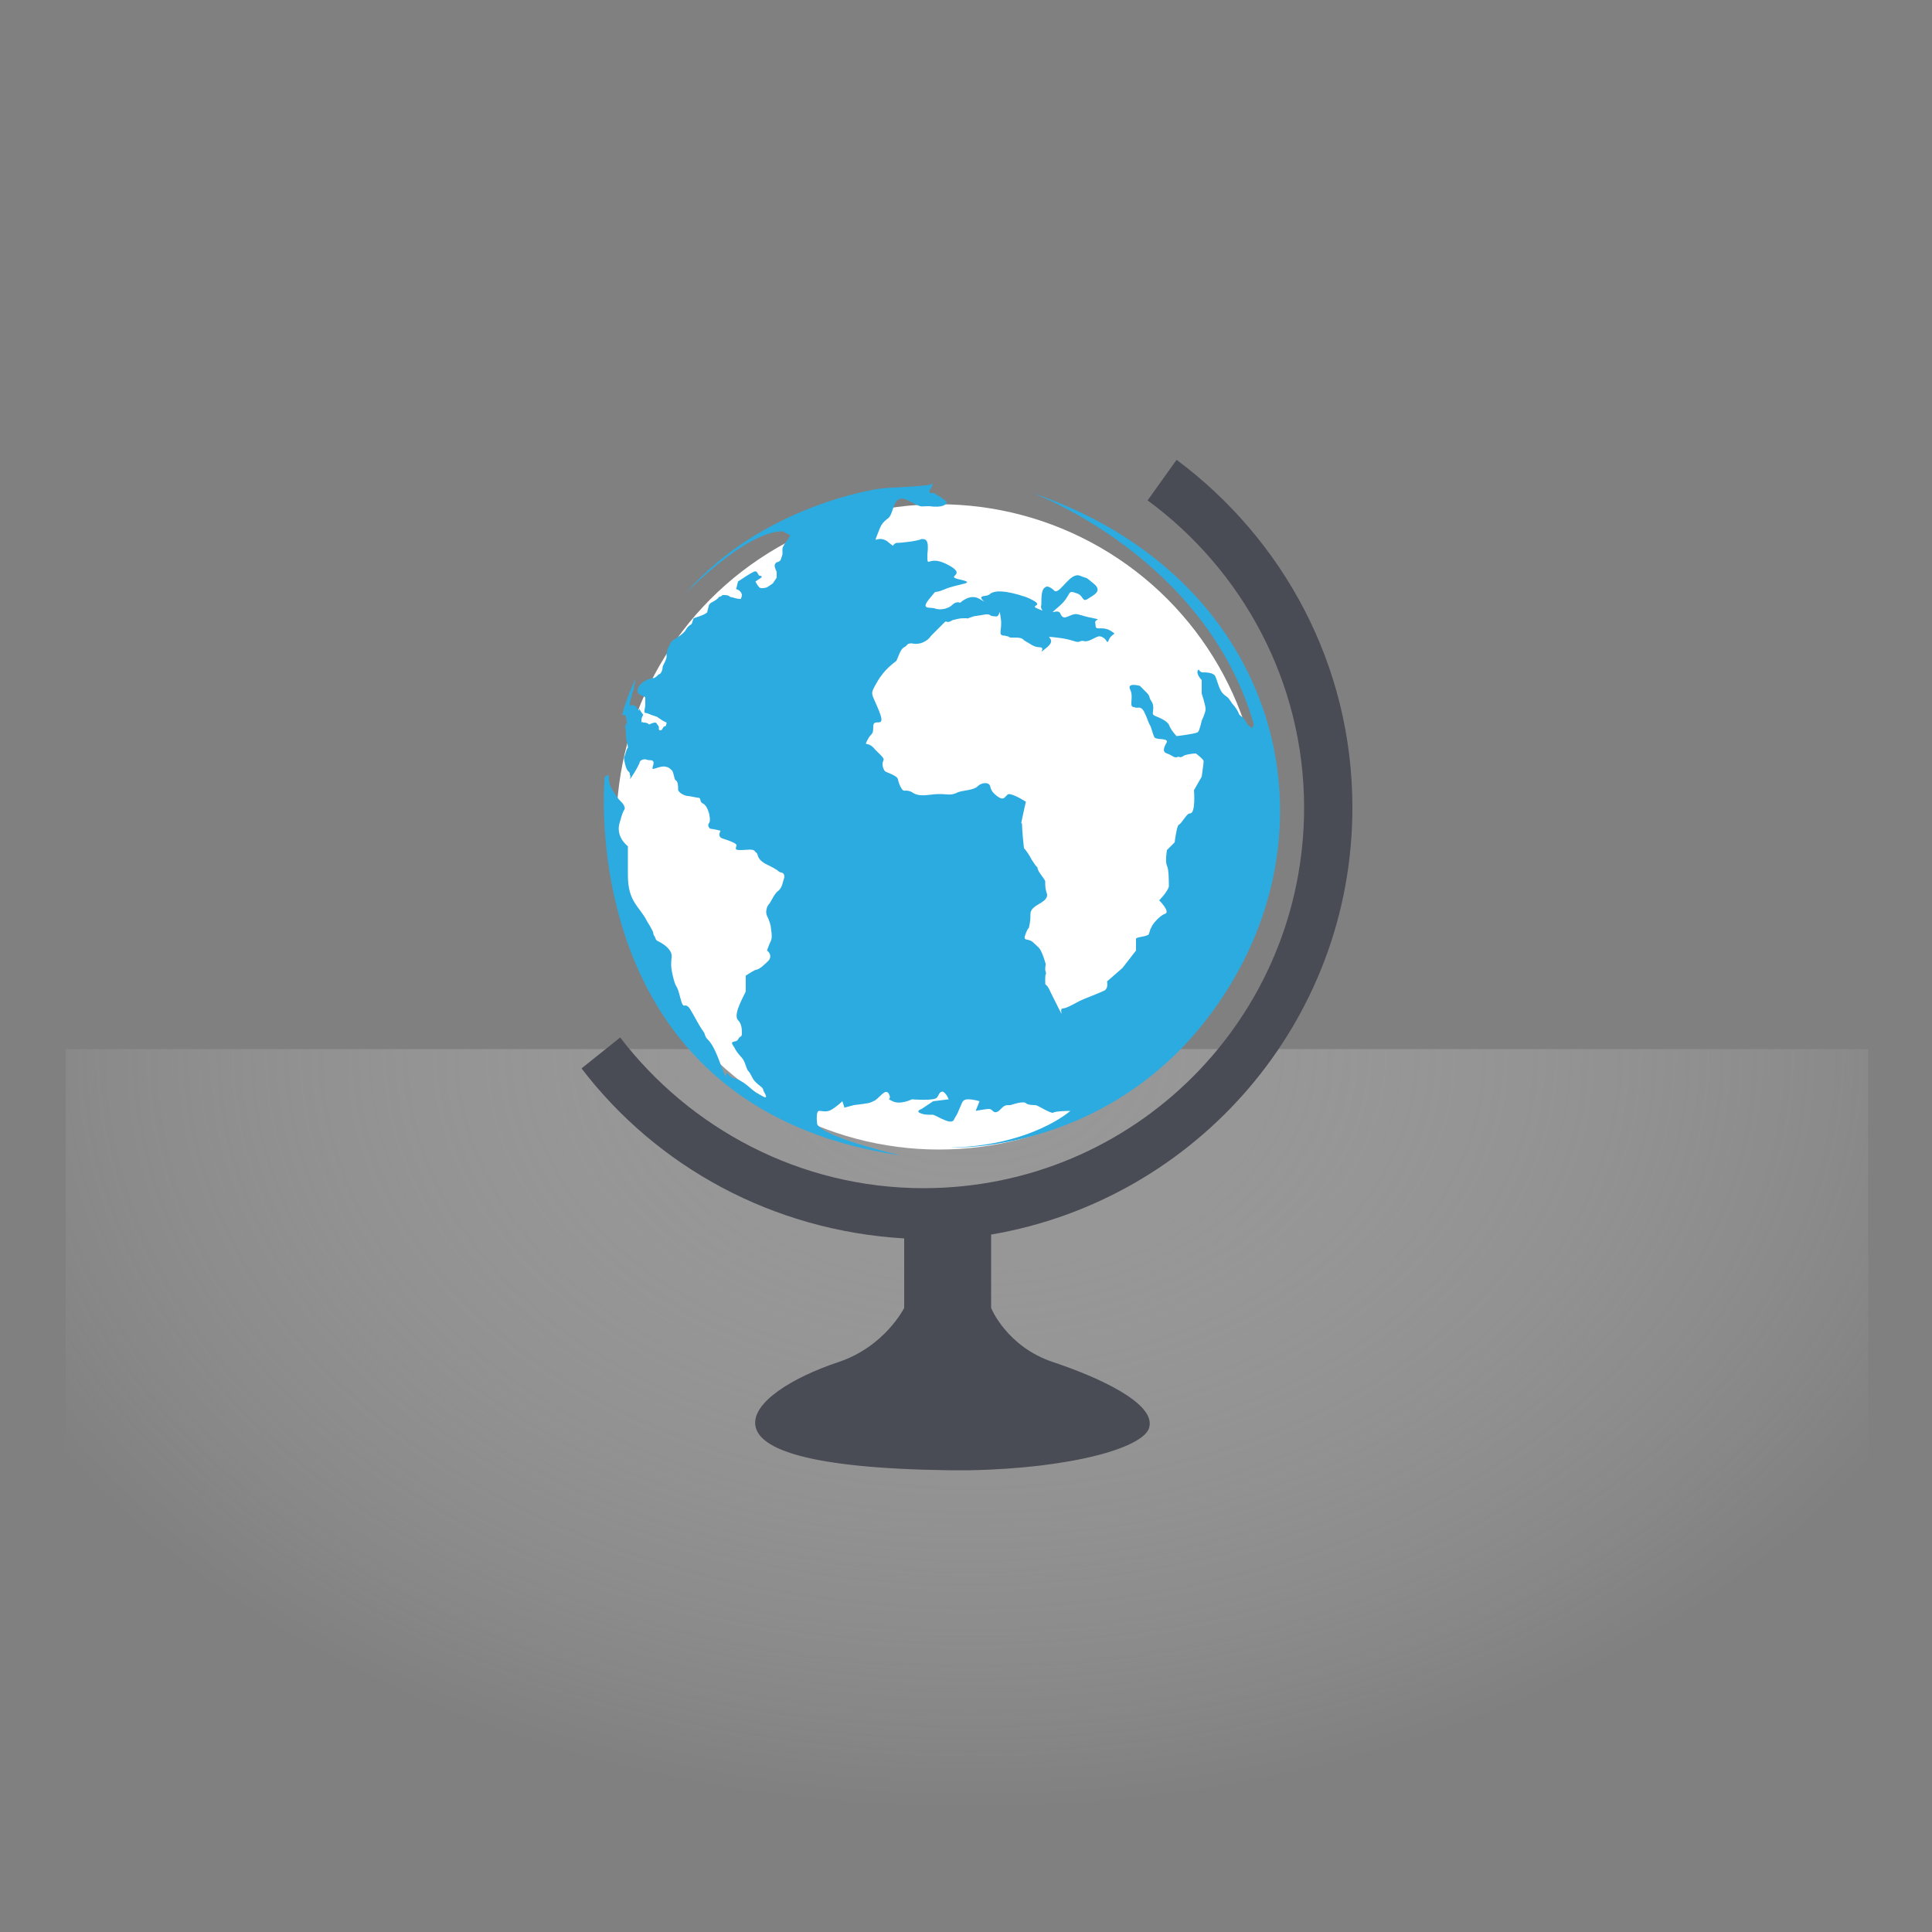 <?xml version="1.0" encoding="utf-8"?>
<!-- Generator: Adobe Illustrator 18.1.0, SVG Export Plug-In . SVG Version: 6.00 Build 0)  -->
<svg version="1.1" id="Capa_1" xmlns="http://www.w3.org/2000/svg" xmlns:xlink="http://www.w3.org/1999/xlink" x="0px" y="0px"
	 viewBox="0 0 100 100" enable-background="new 0 0 100 100" xml:space="preserve">
<rect x="0" y="0" width="100" height="100" fill="#808080" stroke="none"/>
<radialGradient id="SVGID_1_" cx="50.233" cy="41.003" r="71.801" gradientTransform="matrix(1 0 0 -0.706 0 83.496)" gradientUnits="userSpaceOnUse">
	<stop  offset="0" style="stop-color:#B0B0B0"/>
	<stop  offset="0.17" style="stop-color:#BBBBBB;stop-opacity:0.781"/>
	<stop  offset="0.474" style="stop-color:#DADADA;stop-opacity:0.391"/>
	<stop  offset="0.777" style="stop-color:#FFFFFF;stop-opacity:0"/>
</radialGradient>
<rect x="3.4" y="54.3" opacity="0.5" fill="url(#SVGID_1_)" width="93.3" height="41.2"/>
<circle fill="#FFFFFF" cx="48.6" cy="42.8" r="16.7"/>
<path fill="#494B55" d="M70,41.8c0-7.4-3.6-13.9-9.1-18l-1.5,2.1c4.9,3.6,8.1,9.4,8.1,15.9c0,10.9-8.8,19.7-19.7,19.7
	c-6.4,0-12.1-3.1-15.7-7.8l-2,1.6c3.9,5.1,9.9,8.4,16.7,8.8v3.6c0,0-1,2-3.4,2.8s-4.5,2.1-4.3,3.3c0.2,1.2,2.7,2.2,10,2.3l0,0
	c0.1,0,0.2,0,0.3,0c0.3,0,0.5,0,0.8,0l0,0c5.3-0.1,9.2-1.2,9.3-2.3c0.2-1.2-2.6-2.5-5-3.3s-3.2-2.8-3.2-2.8v-3.8
	C61.9,62.1,70,52.9,70,41.8z"/>
<path fill="#2CABE1" d="M45.5,25.3c0,0-6,0.8-10,5.4c0,0,3.1-3.2,5-3.2l0.4,0.2l-0.1,0.2c-0.1,0.1-0.3,0.4-0.3,0.5s0,0.3,0,0.3
	L40.4,29c0,0-0.1,0.1-0.2,0.1c-0.1,0.1-0.1,0.1-0.1,0.2s0.1,0.3,0.1,0.3v0.3L40,30.2l-0.3,0.2c0,0-0.3,0.1-0.4,0
	c-0.1-0.1-0.2-0.3-0.2-0.3l0.3-0.2c0,0,0.1-0.1-0.1-0.1c-0.1-0.1-0.1-0.3-0.3-0.2c-0.2,0.1-0.5,0.3-0.5,0.3l-0.3,0.2l-0.1,0.4
	c0.1,0,0.2,0.1,0.2,0.1s0.1,0.1,0.1,0.2s-0.1,0.3-0.1,0.3s0.2-0.1,0-0.1s-0.4-0.1-0.5-0.1c-0.1-0.1-0.2-0.1-0.4-0.1
	c-0.1,0.1-0.2,0.1-0.2,0.1c0,0.1-0.4,0.3-0.4,0.3l-0.1,0.1l-0.1,0.4c0,0-0.1,0.1-0.4,0.2C35.9,32,35.9,32,35.9,32l-0.1,0.3
	c0,0-0.2,0.1-0.3,0.3s-0.6,0.5-0.6,0.5c-0.1,0-0.2,0.2-0.3,0.4s-0.1,0.4-0.1,0.5s-0.1,0.3-0.2,0.5c0,0.2-0.1,0.4-0.2,0.4
	c-0.1,0.1-0.2,0.2-0.3,0.2s-0.4,0.1-0.5,0.2C33,35.5,33,35.7,33,35.8s0.2,0.2,0.2,0.2c0.1,0,0.2,0.1,0.2,0.1s0,0.3,0,0.4
	c0,0.1-0.1,0.4,0,0.4s0.3,0.1,0.3,0.1l0.3,0.1l0.3,0.2l0.2,0.1c0,0,0,0.2-0.1,0.2s-0.1,0.2-0.2,0.2c-0.1,0-0.1,0-0.1-0.2
	c-0.1-0.1-0.1-0.2-0.2-0.2c-0.1,0-0.3,0.1-0.3,0.1c-0.1-0.1-0.2-0.1-0.3-0.1c-0.1-0.1-0.1,0.1-0.1-0.1s0.1-0.3,0.1-0.3
	c-0.1-0.1-0.2-0.3-0.2-0.3c-0.1,0,0.1,0.2-0.1,0c-0.1-0.2-0.2-0.2-0.3-0.2s-0.1,0.1-0.1-0.1c0-0.1,0.1-0.3,0.1-0.4
	c0-0.1,0.1-0.3,0.1-0.3c0-0.1,0.1-0.6,0.1-0.6s-0.5,1.1-0.7,1.9c0,0,0.2,0,0.2,0.1s0.1,0.3,0,0.4s0,0.1,0,0.5s0.1,0.5,0.1,0.7
	c-0.1,0.1-0.1,0.3-0.2,0.5c0,0.2,0.1,0.6,0.2,0.7c0.1,0.1,0.1,0.1,0.1,0.2c0.1,0.1-0.1,0.4,0.1,0.1c0.2-0.3,0.3-0.5,0.3-0.5l0.1-0.2
	c0,0,0-0.2,0.3-0.2c0.3,0.1,0.3,0,0.4,0.1c0.1,0.1-0.1,0.4,0,0.4s0.5-0.2,0.7-0.1c0.1,0,0.2,0.1,0.3,0.2c0.1,0.2,0.1,0.5,0.2,0.5
	c0.1,0.1,0.1,0.3,0.1,0.5c0.1,0.2,0.4,0.3,0.5,0.3s0.5,0.1,0.6,0.1c0.1,0.1,0,0.2,0.2,0.3s0.3,0.5,0.3,0.5s0.1,0.4,0,0.5
	s0,0.3,0.1,0.3s0.5,0.1,0.5,0.1s-0.2,0.3,0.1,0.4c0.3,0.1,0.6,0.2,0.7,0.3c0.1,0.1-0.2,0.3,0.2,0.3s0.7-0.1,0.8,0.1
	c0.2,0.1,0,0.3,0.5,0.6c0.4,0.2,0.6,0.3,0.7,0.4c0.1,0.1,0.3,0,0.3,0.3c-0.1,0.3-0.1,0.5-0.3,0.7c-0.2,0.1-0.4,0.6-0.5,0.7
	c-0.1,0.1-0.2,0.4-0.1,0.6c0.1,0.2,0.2,0.5,0.2,0.6s0.1,0.5,0,0.7s-0.2,0.5-0.2,0.5s0.3,0.2,0.1,0.5c-0.2,0.2-0.5,0.5-0.7,0.5
	c-0.2,0.1-0.5,0.3-0.5,0.3s0,0.7,0,0.8s-0.7,1.2-0.4,1.5c0.2,0.2,0.2,0.5,0.2,0.7s-0.1,0.1-0.2,0.3s-0.5,0-0.2,0.4
	c0.2,0.4,0.4,0.5,0.5,0.7s0.1,0.3,0.2,0.5c0.2,0.2,0.2,0.4,0.4,0.6c0.2,0.2,0.4,0.3,0.4,0.4s0.4,0.6-0.1,0.3s-0.1,0-0.7-0.5
	c-0.6-0.5-0.8-0.3-1-0.6c-0.3-0.3,0.1,0.8-0.4-0.5c-0.5-1.4-0.7-1.2-0.8-1.5s0,0-0.4-0.7s-0.1-0.2-0.4-0.7c-0.3-0.4-0.3,0.2-0.5-0.6
	s-0.2-0.3-0.4-1.2s0.2-0.9-0.3-1.4c-0.5-0.4-0.5-0.2-0.6-0.5c-0.2-0.3,0.1,0-0.4-0.8c-0.4-0.8-1-1-1-2.4c0-1.3,0-1.5,0-1.5
	s-0.7-0.5-0.4-1.3c0.2-0.8,0.3-0.5,0.2-0.8c-0.1-0.2-0.2-0.2-0.4-0.5c-0.2-0.3-0.2-0.3-0.3-0.5c-0.1-0.2-0.1-0.6-0.1-0.6l-0.2,0.1
	c0,0-1.7,17.1,15.3,19.6c0,0-3.9-0.9-4.3-1.6c0,0-0.1-0.7,0.1-0.7s0.4,0.1,0.7-0.1s0.5-0.4,0.5-0.4l0.1,0.3c0,0-0.2,0.1,0.5-0.1
	c0.8-0.1,0.8-0.1,1-0.2c0.3-0.1,0.6-0.7,0.8-0.4c0.2,0.4-0.2,0.2,0.2,0.4s1-0.1,1-0.1s1.2,0.1,1.3-0.1c0.1-0.1,0.1-0.3,0.3-0.3
	c0.2,0.1,0.3,0.4,0.3,0.4L48.3,57l-0.6,0.4c0,0-0.3,0.1-0.1,0.2c0.2,0.1,0.4,0.1,0.7,0.1c0.3,0.1,1,0.6,1.1,0.2
	c0.2-0.3,0.2-0.4,0.3-0.6c0.1-0.2,0.1-0.4,0.4-0.4s0.6,0.1,0.6,0.1l-0.2,0.5c0,0,0.5-0.1,0.7-0.1s0.2,0.3,0.5,0.1
	c0.3-0.3,0.3-0.3,0.6-0.3c0.3-0.1,0.7-0.2,0.8-0.1c0.1,0.1,0.4,0.1,0.5,0.1s0.7,0.4,0.9,0.4c0.1-0.1,0.9-0.1,0.9-0.1s-2,1.8-6.2,1.9
	c0,0,9.4,0.4,14.7-8.8s1.6-21-10.5-25.1c0,0,9,3.3,11.5,12l-0.1,0.2c-0.2-0.2-0.2-0.1-0.4-0.5C64,36.9,64.2,37,64,36.7
	c-0.2-0.3-0.1-0.1-0.3-0.4c-0.2-0.3-0.2-0.2-0.4-0.4S63,35.2,62.9,35c-0.1-0.2-0.5-0.2-0.7-0.2c-0.2-0.1-0.1-0.2-0.2-0.1
	c-0.1,0.2,0.2,0.5,0.2,0.5v0.7c0,0,0.2,0.6,0.2,0.8s-0.2,0.6-0.2,0.6s-0.1,0.5-0.2,0.6c-0.2,0.1-1.1,0.2-1.1,0.2s-0.3-0.3-0.4-0.6
	c-0.2-0.3-0.7-0.4-0.8-0.5s0.1-0.4-0.1-0.7c-0.2-0.3,0-0.2-0.3-0.5C59,35.5,59,35.5,59,35.5s-0.7-0.2-0.5,0.2s-0.1,0.9,0.2,0.9
	c0.2,0.1,0.3-0.1,0.5,0.2c0.2,0.4,0.2,0.5,0.3,0.7c0.1,0.1,0.2,0.7,0.3,0.7c0.2,0.1,0.6,0,0.6,0.2c-0.1,0.2-0.3,0.5,0,0.6
	s0.3,0.2,0.5,0.2c0.2-0.1,0.1,0.1,0.4-0.1c0.3-0.1,0.6-0.1,0.6-0.1s0.4,0.3,0.4,0.4c0,0.1-0.1,0.8-0.1,0.8l-0.4,0.7
	c0,0,0.1,1.2-0.2,1.2c-0.2,0-0.4,0.5-0.6,0.6c-0.1,0.1-0.2,0.9-0.2,0.9L60.4,44c0,0-0.1,0.6,0,0.8s0.1,0.8,0.1,1.1
	c-0.1,0.3-0.5,0.7-0.5,0.7s0.6,0.6,0.3,0.7c-0.3,0.1-0.7,0.6-0.7,0.7c-0.1,0.1-0.1,0.4-0.2,0.4c-0.2,0.1-0.6,0.1-0.6,0.2
	s0,0.6,0,0.6l-0.7,0.9l-0.8,0.7c0,0,0.1,0.4-0.2,0.5c-0.2,0.1-1,0.4-1.2,0.5s-0.7,0.4-0.9,0.4s0.1,0.6-0.2,0s-0.1-0.2-0.4-0.8
	c-0.3-0.7-0.3-0.2-0.3-0.7s0.1-0.1,0-0.5c0-0.4,0.1-0.1-0.1-0.7c-0.2-0.5-0.2-0.4-0.5-0.7s-0.6,0-0.4-0.5c0.2-0.5,0.1,0,0.2-0.5
	c0.1-0.5-0.1-0.6,0.3-0.9c0.3-0.2,0.6-0.3,0.6-0.6c-0.1-0.3-0.1-0.4-0.1-0.7c-0.1-0.2-0.4-0.5-0.4-0.7c-0.1-0.1-0.1-0.1-0.3-0.4
	c-0.2-0.4-0.4-0.6-0.4-0.6s-0.1-0.9-0.1-1.2s-0.1,0.2,0-0.3s0.2-0.9,0.2-0.9s-0.6-0.4-0.9-0.4c-0.2,0.1-0.2,0.4-0.6,0.1
	c-0.4-0.3-0.3-0.5-0.4-0.6c-0.1-0.1-0.4-0.1-0.6,0.1c-0.2,0.2-0.7,0.2-1,0.3c-0.4,0.2-0.5,0.1-1,0.1s-1,0.2-1.4-0.1
	c-0.4-0.2-0.4,0.1-0.6-0.3c-0.2-0.4,0-0.4-0.4-0.6c-0.4-0.2-0.4-0.1-0.5-0.4c-0.1-0.4,0.2-0.3-0.1-0.6s0.2,0.2-0.3-0.3
	c-0.4-0.5-0.6-0.1-0.4-0.5c0.2-0.4,0.3-0.2,0.3-0.7s0.7,0.2,0.3-0.8S45,36,45.4,35.3s0.9-1,1-1.1c0.1-0.2,0.2-0.6,0.4-0.7
	c0.2-0.1,0.1-0.2,0.4-0.2c0.4,0.1,0.8-0.1,1-0.4c0.2-0.2,0.6-0.6,0.7-0.7s0.1,0.1,0.4-0.1C49.7,32,49.7,32,50,32
	c0.2,0-0.2,0.1,0.4-0.1c0.7-0.1,0.5-0.1,0.7-0.1s0.1,0.1,0.4,0.1c0.3,0.1,0.2-0.6,0.3,0.1c0.1,0.6-0.2,0.9,0.2,0.9
	c0.5,0.1,0,0.1,0.5,0.1s0.4,0.1,0.6,0.2c0.2,0.1,0.4,0.3,0.7,0.3c0.4,0-0.2,0.5,0.4,0s-0.4-0.6,0.5-0.5s1,0.3,1.2,0.2
	s0.2,0.1,0.6-0.1c0.4-0.2,0.4-0.2,0.6-0.1c0.2,0.1,0.2,0.4,0.3,0.1c0.2-0.4,0.5-0.2,0-0.5c-0.5-0.2-0.7,0.1-0.7-0.3
	c-0.1-0.3,0.4-0.2-0.1-0.3c-0.5-0.1-0.4-0.1-0.8-0.2c-0.4-0.1-0.7,0.4-0.9,0c-0.1-0.4-0.8,0.2-0.1-0.4s0.4-0.9,0.9-0.7
	c0.4,0.1,0.3,0.5,0.6,0.3s0.8-0.4,0.3-0.8s-0.2-0.2-0.7-0.4c-0.5-0.2-1,0.9-1.3,0.8c-0.2-0.2-0.4-0.3-0.5-0.2
	c-0.2,0.1-0.2,0.5-0.2,0.9c-0.1,0.3,0.3,0.4-0.2,0.2c-0.5-0.2,0.6-0.1-0.6-0.6c-1.2-0.4-1.6-0.3-1.8-0.2c-0.2,0.2-0.4,0.1-0.5,0.2
	s0.4,0.4-0.1,0.1s-1,0.2-1,0.2s-0.2-0.1-0.4,0.1s-0.6,0.3-0.9,0.2c-0.2-0.1-0.8,0.1-0.3-0.5s0.1-0.2,0.8-0.5s1.7-0.3,0.8-0.5
	s0.5-0.2-0.7-0.8c-1-0.5-1,0.3-1-0.5c0.1-0.8-0.1-0.8-0.3-0.8c-0.2,0.1-1,0.2-1.3,0.2c-0.3,0.1,0,0.3-0.5-0.1
	c-0.5-0.3-0.7,0.2-0.5-0.3s0.2-0.6,0.6-0.9c0.3-0.3,0.2-1.3,1-0.9s0.5,0.3,1.1,0.3c0.7,0.1,0.9-0.1,0.9-0.2s-0.7-0.5-0.7-0.5
	s-0.2,0.1-0.2-0.1c0.1-0.1,0.2-0.4,0.2-0.4v0C48.3,25.2,46.1,25.2,45.5,25.3z"/>
</svg>
